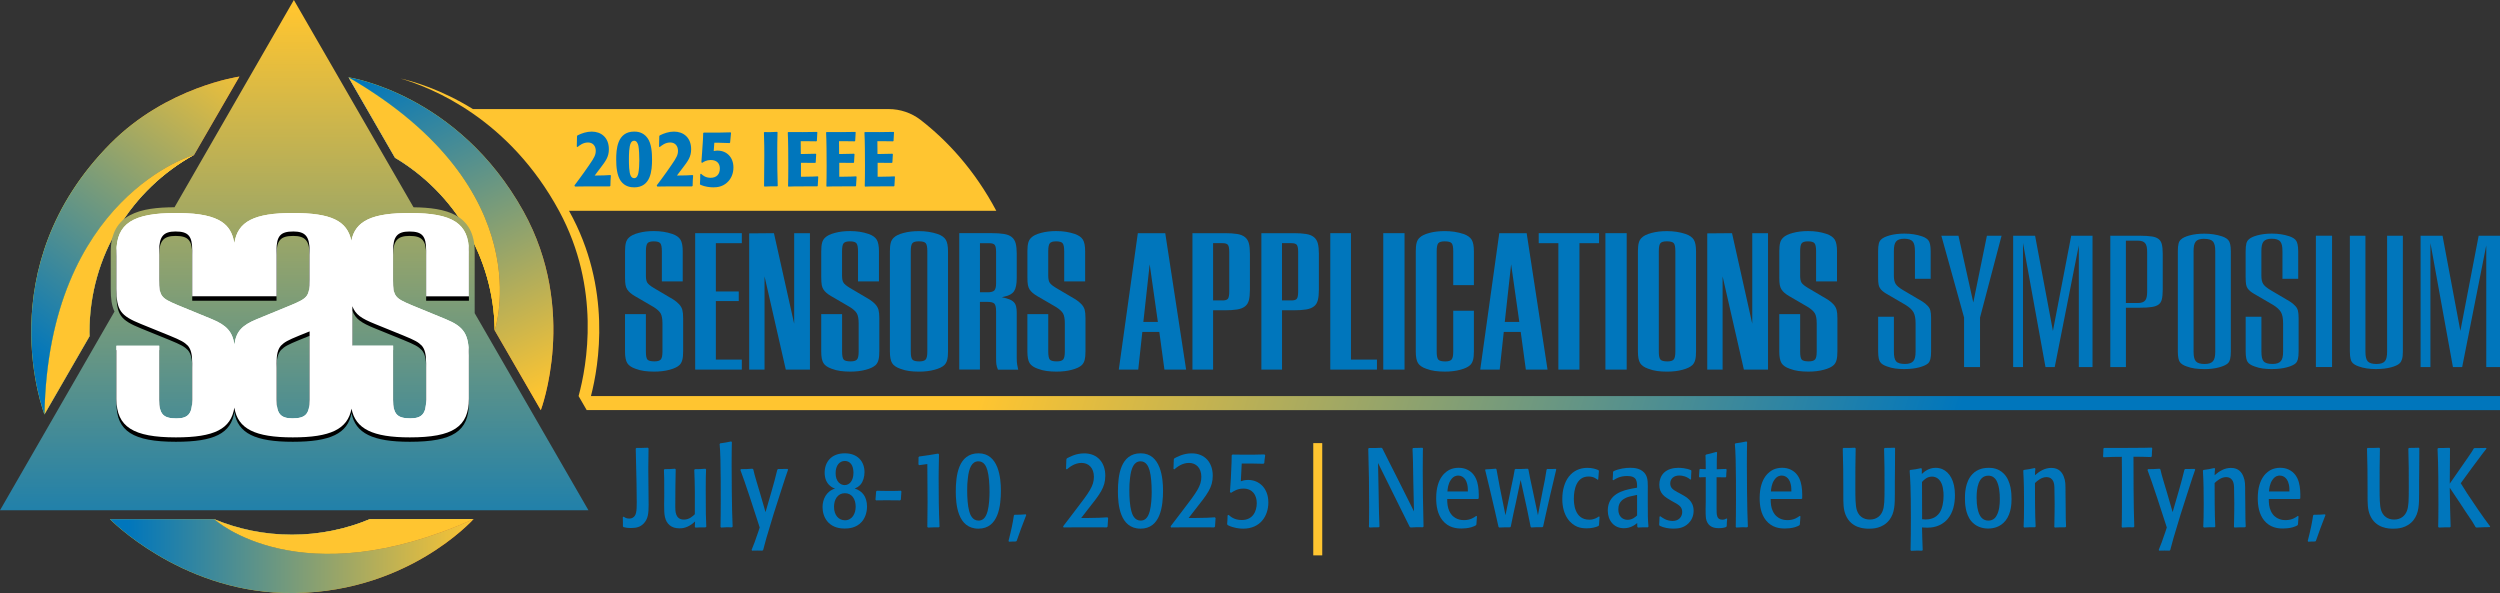 <?xml version="1.0" encoding="UTF-8"?>
<svg xmlns="http://www.w3.org/2000/svg" version="1.1" xmlns:xlink="http://www.w3.org/1999/xlink" viewBox="0 0 846.06 200.69">
  <rect x="0" y="0" width="846.06" height="200.69" fill="#333333" stroke="none"/>
  <defs>
    <style>
      .cls-1 {
        fill: url(#linear-gradient-15);
      }

      .cls-2 {
        fill: url(#linear-gradient-13);
      }

      .cls-3 {
        clip-path: url(#clippath-6);
      }

      .cls-4 {
        clip-path: url(#clippath-7);
      }

      .cls-5 {
        clip-path: url(#clippath-4);
      }

      .cls-6 {
        fill: url(#linear-gradient-2);
      }

      .cls-7 {
        fill: url(#linear-gradient-10);
      }

      .cls-8 {
        fill: url(#linear-gradient-12);
      }

      .cls-9 {
        clip-path: url(#clippath-9);
      }

      .cls-10 {
        fill: #fff;
      }

      .cls-10, .cls-11 {
        fill-rule: evenodd;
      }

      .cls-12 {
        fill: none;
      }

      .cls-13 {
        fill: url(#linear-gradient-4);
      }

      .cls-14 {
        fill: url(#linear-gradient-3);
      }

      .cls-15 {
        clip-path: url(#clippath-1);
      }

      .cls-16 {
        fill: url(#linear-gradient-5);
      }

      .cls-17 {
        clip-path: url(#clippath-5);
      }

      .cls-18 {
        clip-path: url(#clippath-8);
      }

      .cls-19 {
        fill: url(#linear-gradient-8);
      }

      .cls-20 {
        clip-path: url(#clippath-3);
      }

      .cls-21 {
        fill: url(#linear-gradient-14);
      }

      .cls-22 {
        fill: #ffc530;
      }

      .cls-23 {
        fill: url(#linear-gradient-17);
      }

      .cls-24 {
        fill: url(#linear-gradient-7);
      }

      .cls-25 {
        fill: url(#linear-gradient-9);
      }

      .cls-26 {
        fill: url(#linear-gradient-11);
      }

      .cls-27 {
        fill: url(#linear-gradient-6);
      }

      .cls-28 {
        fill: #0076bc;
      }

      .cls-29 {
        clip-path: url(#clippath-2);
      }

      .cls-30 {
        fill: url(#linear-gradient-16);
      }

      .cls-31 {
        fill: url(#linear-gradient);
      }

      .cls-32 {
        clip-path: url(#clippath);
      }

      .cls-33 {
        fill: url(#linear-gradient-18);
      }
    </style>
    <clipPath id="clippath">
      <path class="cls-12" d="M133.68,53.39c19.91,11.81,33.46,33.65,33.74,58.42,0,0,16.11-47.58-49.45-85.64l15.71,27.22Z"/>
    </clipPath>
    <linearGradient id="linear-gradient" x1="-1083.25" y1="12.94" x2="-1082.25" y2="12.94" gradientTransform="translate(1209.41 -88515.09) rotate(-90) scale(81.81 -81.81)" gradientUnits="userSpaceOnUse">
      <stop offset="0" stop-color="#f4b223"/>
      <stop offset=".21" stop-color="#f4b223"/>
      <stop offset="1" stop-color="#fefefe"/>
    </linearGradient>
    <linearGradient id="linear-gradient-2" x1="125.8" y1="68.99" x2="164.64" y2="68.99" gradientUnits="userSpaceOnUse">
      <stop offset="0" stop-color="#0d76bd"/>
      <stop offset="1" stop-color="#f1e219"/>
    </linearGradient>
    <clipPath id="clippath-1">
      <path class="cls-6" d="M133.68,53.39c19.91,11.81,33.46,33.65,33.74,58.42,0,0,16.11-47.58-49.45-85.64l15.71,27.22Z"/>
    </clipPath>
    <linearGradient id="linear-gradient-3" x1="136" y1="36.32" x2="174.47" y2="96.24" gradientUnits="userSpaceOnUse">
      <stop offset="0" stop-color="#f1e219"/>
      <stop offset="1" stop-color="#e87722"/>
    </linearGradient>
    <clipPath id="clippath-2">
      <path class="cls-14" d="M117.97,26.17c65.57,38.05,49.45,85.64,49.45,85.64l15.6,26.99s12.75-33.78-5.89-67.29c-22.07-39.66-58.73-45.28-59.15-45.34h0Z"/>
    </clipPath>
    <linearGradient id="linear-gradient-4" x1="129.26" y1="23.31" x2="181.35" y2="134.97" gradientTransform="translate(65.15 -69.17) rotate(31.1)" gradientUnits="userSpaceOnUse">
      <stop offset="0" stop-color="#0076bc"/>
      <stop offset="1" stop-color="#ffc530"/>
    </linearGradient>
    <clipPath id="clippath-3">
      <path class="cls-12" d="M15.04,140.25l15.27-26.47c-.01-.46-.03-.91-.03-1.37,0-25.87,14.26-48.35,35.42-60.02,0,0-49.29,14.15-50.65,87.86"/>
    </clipPath>
    <linearGradient id="linear-gradient-5" x1="-1069.24" y1="7.41" x2="-1068.24" y2="7.41" gradientTransform="translate(76549.18 626.73) scale(71.58 -71.58)" xlink:href="#linear-gradient"/>
    <linearGradient id="linear-gradient-6" x1="25.2" y1="96.32" x2="61.04" y2="96.32" xlink:href="#linear-gradient-2"/>
    <linearGradient id="linear-gradient-7" x1="25.2" y1="96.32" x2="61.04" y2="96.32" xlink:href="#linear-gradient-2"/>
    <clipPath id="clippath-4">
      <path class="cls-24" d="M15.04,140.25l15.27-26.47c-.01-.46-.03-.91-.03-1.37,0-25.87,14.26-48.35,35.42-60.02,0,0-49.29,14.15-50.65,87.86"/>
    </clipPath>
    <linearGradient id="linear-gradient-8" x1="26.79" y1="83.08" x2="70.23" y2="83.08" xlink:href="#linear-gradient-3"/>
    <linearGradient id="linear-gradient-9" x1="26.79" y1="83.08" x2="70.23" y2="83.08" xlink:href="#linear-gradient-3"/>
    <clipPath id="clippath-5">
      <path class="cls-25" d="M37.52,48.45C-4.31,90.54,15.04,140.25,15.04,140.25c1.36-73.71,50.65-87.86,50.65-87.86l15.33-26.47s-24.54,3.45-43.5,22.54"/>
    </clipPath>
    <linearGradient id="linear-gradient-10" x1="11.19" y1="120.81" x2="84.72" y2="18.68" gradientTransform="translate(87.54 5.92) rotate(57.3)" xlink:href="#linear-gradient-4"/>
    <clipPath id="clippath-6">
      <path class="cls-12" d="M125.21,175.68c-8.12,3.39-17.03,5.27-26.38,5.27s-18.26-1.88-26.39-5.27h0c.45.41,29.14,26.28,87.81,0h-35.04Z"/>
    </clipPath>
    <linearGradient id="linear-gradient-11" x1="-1061.33" y1="19.96" x2="-1060.33" y2="19.96" gradientTransform="translate(93272.42 1941.19) scale(87.81 -87.81)" xlink:href="#linear-gradient"/>
    <linearGradient id="linear-gradient-12" x1="72.43" y1="181.57" x2="160.25" y2="181.57" xlink:href="#linear-gradient-2"/>
    <linearGradient id="linear-gradient-13" x1="72.43" y1="181.57" x2="160.25" y2="181.57" xlink:href="#linear-gradient-2"/>
    <clipPath id="clippath-7">
      <path class="cls-2" d="M125.21,175.68c-8.12,3.39-17.03,5.27-26.38,5.27s-18.26-1.88-26.39-5.27h0c.45.41,29.14,26.28,87.81,0h-35.04Z"/>
    </clipPath>
    <linearGradient id="linear-gradient-14" x1="37.19" y1="188.18" x2="160.25" y2="188.18" xlink:href="#linear-gradient-3"/>
    <linearGradient id="linear-gradient-15" x1="37.19" y1="188.18" x2="160.25" y2="188.18" xlink:href="#linear-gradient-3"/>
    <clipPath id="clippath-8">
      <path class="cls-1" d="M72.43,175.68h0s-35.24,0-35.24,0c0,0,23.35,23.97,58.71,24.98,41.12,1.16,64.34-24.98,64.34-24.98-58.68,26.29-87.37.41-87.81,0"/>
    </clipPath>
    <linearGradient id="linear-gradient-16" x1="43.17" y1="188.82" x2="161.98" y2="188.82" gradientTransform="matrix(1,0,0,1,0,0)" xlink:href="#linear-gradient-4"/>
    <linearGradient id="linear-gradient-17" x1="99.58" y1="3.07" x2="99.58" y2="198.03" gradientUnits="userSpaceOnUse">
      <stop offset="0" stop-color="#ffc530"/>
      <stop offset="1" stop-color="#0076bc"/>
    </linearGradient>
    <linearGradient id="linear-gradient-18" x1="650.69" y1="178" x2="348.98" y2="80.29" gradientUnits="userSpaceOnUse">
      <stop offset="0" stop-color="#0076bc"/>
      <stop offset="1" stop-color="#ffc530"/>
    </linearGradient>
    <clipPath id="clippath-9">
      <rect class="cls-12" x="39.42" y="73.59" width="119.27" height="75.92"/>
    </clipPath>
  </defs>
  <!-- Generator: Adobe Illustrator 28.7.1, SVG Export Plug-In . SVG Version: 1.2.0 Build 142)  -->
  <g>
    <g id="Layer_1">
      <g class="cls-32">
        <rect class="cls-31" x="98.73" y="15.07" width="104.05" height="107.85" transform="translate(-10.98 105.44) rotate(-37.29)"/>
      </g>
      <g>
        <path class="cls-6" d="M133.68,53.39c19.91,11.81,33.46,33.65,33.74,58.42,0,0,16.11-47.58-49.45-85.64l15.71,27.22Z"/>
        <g class="cls-15">
          <rect class="cls-22" x="98.73" y="15.07" width="104.05" height="107.85" transform="translate(-10.98 105.44) rotate(-37.29)"/>
        </g>
      </g>
      <g>
        <path class="cls-14" d="M117.97,26.17c65.57,38.05,49.45,85.64,49.45,85.64l15.6,26.99s12.75-33.78-5.89-67.29c-22.07-39.66-58.73-45.28-59.15-45.34h0Z"/>
        <g class="cls-29">
          <rect class="cls-13" x="94.47" y="14.17" width="124.79" height="136.62" transform="translate(-20.06 92.88) rotate(-31.1)"/>
        </g>
      </g>
      <g class="cls-20">
        <rect class="cls-16" x="-10.22" y="54.32" width="101.17" height="83.99" transform="translate(-63.9 90.47) rotate(-64.05)"/>
      </g>
      <g>
        <path class="cls-27" d="M15.04,140.25l15.27-26.47c-.01-.46-.03-.91-.03-1.37,0-25.87,14.26-48.35,35.42-60.02,0,0-49.29,14.15-50.65,87.86"/>
        <g class="cls-5">
          <rect class="cls-22" x="-10.22" y="54.32" width="101.17" height="83.99" transform="translate(-63.9 90.47) rotate(-64.05)"/>
        </g>
      </g>
      <g>
        <path class="cls-19" d="M37.52,48.45C-4.31,90.54,15.04,140.25,15.04,140.25c1.36-73.71,50.65-87.86,50.65-87.86l15.33-26.47s-24.54,3.45-43.5,22.54"/>
        <g class="cls-17">
          <rect class="cls-7" x="-32.8" y="16.29" width="142.31" height="133.57" transform="translate(-52.28 70.47) rotate(-57.3)"/>
        </g>
      </g>
      <g class="cls-3">
        <rect class="cls-26" x="72.43" y="175.68" width="87.81" height="26.29"/>
      </g>
      <g>
        <path class="cls-8" d="M125.21,175.68c-8.12,3.39-17.03,5.27-26.38,5.27s-18.26-1.88-26.39-5.27h0c.45.41,29.14,26.28,87.81,0h-35.04Z"/>
        <g class="cls-4">
          <rect class="cls-22" x="72.43" y="175.68" width="87.81" height="26.29"/>
        </g>
      </g>
      <g>
        <path class="cls-21" d="M72.43,175.68h0s-35.24,0-35.24,0c0,0,23.35,23.97,58.71,24.98,41.12,1.16,64.34-24.98,64.34-24.98-58.68,26.29-87.37.41-87.81,0"/>
        <g class="cls-18">
          <rect class="cls-30" x="37.19" y="175.68" width="123.06" height="26.29"/>
        </g>
      </g>
      <g>
        <path class="cls-23" d="M199.15,172.69l-38.51-66.71v-20.77c0-12.76-9.79-14.92-20.69-15.06L99.45,0l-40.39,70.14c-11.28.06-21.58,2.02-21.58,15.07v12.53c0,3.38.32,5.78,1.27,7.68L0,172.69h199.15Z"/>
        <path class="cls-10" d="M79.33,82.26c1.09-7.34,6.78-10.17,19.77-10.17s18.41,2.64,19.8,9.44c1.35-6.89,7.16-9.44,19.8-9.44,14.61,0,19.99,3.58,19.99,13.12v15.07h-14.47v-15.51c0-4.92-1.34-6.42-5.67-6.42-4.03,0-5.52,1.64-5.52,6.42v9.99c0,5.53.6,6.12,6.26,8.51l11.63,4.78c6.12,2.53,7.76,5.07,7.76,12.23v14.62c0,9.54-5.37,13.12-19.99,13.12-12.55,0-18.38-2.87-19.73-9.72-1.29,6.98-7.2,9.72-19.87,9.72s-18.61-2.84-19.77-10.04v-.06c-1.13,7.29-6.82,10.1-19.78,10.1-14.47,0-20.13-3.58-20.13-12.98v-18.04h14.47v18.34c0,4.78,1.34,6.27,5.81,6.27,4.03,0,5.37-1.64,5.37-6.27v-12.38c0-2.98-.45-4.77-1.49-5.97-1.2-1.2-2.24-1.79-6.26-3.44l-9.55-3.88c-7.01-2.83-8.35-4.62-8.35-11.93v-12.53c0-9.54,5.52-13.12,20.13-13.12,1.26,0,2.46.02,3.58.08,13.24.59,15.25,5.37,16.2,10.1M119.48,116.98h13.56v18.34c0,4.78,1.34,6.27,5.81,6.27,4.03,0,5.37-1.64,5.37-6.27v-12.38c0-2.98-.44-4.77-1.49-5.97-1.19-1.2-2.24-1.79-6.26-3.44l-9.55-3.88c-4.62-1.87-6.61-3.17-7.67-6.02v13.33h.23ZM79.33,116.63c.59-4.5,2.6-6.54,7.55-8.59l11.63-4.78c5.67-2.39,6.26-2.98,6.26-8.51v-9.99c0-4.78-1.49-6.42-5.51-6.42-4.34,0-5.68,1.5-5.68,6.42v15.51h-28.52v-15.51c0-4.92-1.34-6.42-5.66-6.42-4.03,0-5.52,1.64-5.52,6.42v9.99c0,5.53.6,6.12,6.26,8.51l11.63,4.78c4.88,2.02,6.92,4.22,7.55,8.59M98.96,141.59c-4.03,0-5.37-1.64-5.37-6.27v-12.38c0-2.98.44-4.77,1.5-5.97,1.2-1.2,2.23-1.79,6.27-3.44l3.42-1.38v23.17c0,4.78-1.34,6.27-5.82,6.27"/>
        <path class="cls-28" d="M223.99,95.25v-10.24c0-1.34-.17-2.22-.52-2.67-.35-.44-1.1-.66-2.25-.66-1.06,0-1.76.22-2.11.66-.35.44-.52,1.33-.52,2.67v8.31c0,1.06.16,1.85.48,2.35.32.51,1.06,1.11,2.21,1.8l6.58,3.88c.74.46,1.41,1.02,2.01,1.66.51.56.85,1.17,1.04,1.83.18.67.28,1.6.28,2.8v11.28c0,1.2-.09,2.16-.28,2.87-.18.72-.51,1.31-.97,1.76-.69.65-1.81,1.18-3.36,1.59-1.55.42-3.29.62-5.23.62-1.2,0-2.31-.07-3.32-.21-1.02-.14-2.01-.39-2.98-.76-1.34-.46-2.26-1.1-2.77-1.9-.51-.81-.76-2.13-.76-3.98v-12.6h7.06v12.6c0,1.43.17,2.35.52,2.77.35.41,1.14.62,2.39.62,1.06,0,1.78-.22,2.15-.66.37-.44.55-1.33.55-2.67v-9.49c0-1.57-.21-2.71-.62-3.43-.42-.71-1.22-1.44-2.42-2.18l-6.3-3.67c-1.2-.69-2.05-1.43-2.56-2.21-.28-.42-.47-.92-.59-1.52-.12-.6-.17-1.48-.17-2.63v-8.79c0-1.2.09-2.16.28-2.87.18-.72.53-1.3,1.04-1.77.65-.65,1.74-1.18,3.29-1.59,1.54-.42,3.26-.62,5.15-.62,1.15,0,2.24.08,3.25.24,1.01.16,2.01.4,2.98.73,1.34.46,2.26,1.11,2.77,1.94.51.83.76,2.15.76,3.95v10.17h-7.06Z"/>
        <polygon class="cls-28" points="235.27 78.91 251.05 78.91 251.05 82.3 242.26 82.3 242.26 98.64 250.01 98.64 250.01 101.89 242.26 101.89 242.26 121.69 251.05 121.69 251.05 125.08 235.27 125.08 235.27 78.91"/>
        <polygon class="cls-28" points="253.54 78.98 261.92 78.91 268.77 109.58 268.77 78.91 274.1 78.91 274.1 125.08 265.93 125.08 258.74 93.52 258.74 125.08 253.54 125.08 253.54 78.98"/>
        <path class="cls-28" d="M290.37,95.25v-10.24c0-1.34-.17-2.22-.52-2.67-.35-.44-1.1-.66-2.25-.66-1.06,0-1.76.22-2.11.66-.35.44-.52,1.33-.52,2.67v8.31c0,1.06.16,1.85.49,2.35.32.51,1.06,1.11,2.21,1.8l6.58,3.88c.74.46,1.41,1.02,2.01,1.66.51.56.85,1.17,1.04,1.83.18.67.28,1.6.28,2.8v11.28c0,1.2-.09,2.16-.28,2.87-.18.72-.51,1.31-.97,1.76-.69.65-1.81,1.18-3.36,1.59-1.54.42-3.29.62-5.23.62-1.2,0-2.31-.07-3.32-.21-1.02-.14-2.01-.39-2.97-.76-1.34-.46-2.26-1.1-2.77-1.9-.51-.81-.76-2.13-.76-3.98v-12.6h7.06v12.6c0,1.43.17,2.35.52,2.77.35.41,1.14.62,2.39.62,1.06,0,1.78-.22,2.15-.66.37-.44.55-1.33.55-2.67v-9.49c0-1.57-.21-2.71-.62-3.43-.41-.71-1.22-1.44-2.42-2.18l-6.3-3.67c-1.2-.69-2.05-1.43-2.56-2.21-.28-.42-.47-.92-.59-1.52-.11-.6-.17-1.48-.17-2.63v-8.79c0-1.2.09-2.16.28-2.87.18-.72.53-1.3,1.04-1.77.65-.65,1.74-1.18,3.29-1.59,1.55-.42,3.27-.62,5.16-.62,1.15,0,2.24.08,3.26.24,1.01.16,2.01.4,2.97.73,1.34.46,2.26,1.11,2.77,1.94.51.83.76,2.15.76,3.95v10.17h-7.06Z"/>
        <path class="cls-28" d="M320.55,121.8c-.18.71-.51,1.3-.97,1.76-.69.65-1.81,1.18-3.36,1.59-1.55.42-3.29.62-5.23.62-1.2,0-2.31-.07-3.32-.21-1.01-.14-2.01-.39-2.98-.76-1.34-.46-2.26-1.1-2.77-1.9-.51-.81-.76-2.13-.76-3.98v-33.85c0-1.2.09-2.16.28-2.87.18-.72.53-1.3,1.04-1.77.64-.65,1.74-1.18,3.29-1.59,1.54-.42,3.29-.62,5.23-.62,2.26,0,4.36.32,6.3.97,1.34.46,2.26,1.11,2.77,1.94.51.83.76,2.15.76,3.95v33.85c0,1.2-.09,2.16-.28,2.87M308.78,121.69c.37.41,1.15.62,2.35.62,1.06,0,1.78-.22,2.15-.66.37-.44.55-1.33.55-2.67v-33.99c0-1.38-.19-2.29-.55-2.7-.37-.42-1.15-.62-2.35-.62-1.11,0-1.84.22-2.18.66-.35.44-.52,1.33-.52,2.67v33.99c0,1.39.18,2.28.55,2.7"/>
        <path class="cls-28" d="M337.72,125.08c-.28-.69-.45-1.28-.52-1.76-.07-.49-.1-1.26-.1-2.32v-15.65c0-1.34-.2-2.2-.59-2.6-.39-.39-1.19-.59-2.39-.59h-2.49v22.91h-6.99v-46.17h10.87c1.75,0,3.18.09,4.29.28,1.11.18,1.98.54,2.63,1.07.64.53,1.08,1.25,1.31,2.15.23.9.35,2.04.35,3.43v8.17c0,2.12-.3,3.63-.9,4.54-.6.9-1.69,1.51-3.25,1.83l-.9.21c1.06.23,1.91.47,2.56.73.65.25,1.15.58,1.52.97.37.39.62.88.76,1.46.14.58.21,1.3.21,2.18v15.44c0,.74.05,1.41.14,2.01.09.6.21,1.18.35,1.73h-6.85ZM331.63,98.92h2.49c1.2,0,1.99-.21,2.39-.62.39-.42.59-1.22.59-2.42v-10.59c0-1.2-.15-2-.45-2.39-.3-.39-.91-.59-1.83-.59h-3.18v16.61Z"/>
        <path class="cls-28" d="M360.15,95.25v-10.24c0-1.34-.17-2.22-.52-2.67-.34-.44-1.09-.66-2.25-.66-1.06,0-1.76.22-2.11.66-.35.44-.52,1.33-.52,2.67v8.31c0,1.06.16,1.85.49,2.35.32.51,1.06,1.11,2.21,1.8l6.58,3.88c.74.46,1.41,1.02,2.01,1.66.51.56.85,1.17,1.04,1.83.18.67.27,1.6.27,2.8v11.28c0,1.2-.09,2.16-.27,2.87-.19.72-.51,1.31-.97,1.76-.69.65-1.81,1.18-3.36,1.59-1.55.42-3.29.62-5.23.62-1.2,0-2.31-.07-3.32-.21-1.02-.14-2.01-.39-2.98-.76-1.34-.46-2.26-1.1-2.77-1.9-.51-.81-.76-2.13-.76-3.98v-12.6h7.06v12.6c0,1.43.17,2.35.52,2.77.35.41,1.14.62,2.39.62,1.06,0,1.77-.22,2.15-.66.37-.44.55-1.33.55-2.67v-9.49c0-1.57-.2-2.71-.62-3.43-.41-.71-1.22-1.44-2.42-2.18l-6.3-3.67c-1.2-.69-2.05-1.43-2.56-2.21-.28-.42-.47-.92-.59-1.52-.12-.6-.17-1.48-.17-2.63v-8.79c0-1.2.09-2.16.28-2.87.18-.72.53-1.3,1.04-1.77.65-.65,1.74-1.18,3.29-1.59,1.55-.42,3.26-.62,5.16-.62,1.15,0,2.24.08,3.26.24,1.01.16,2.01.4,2.98.73,1.34.46,2.26,1.11,2.77,1.94.51.83.76,2.15.76,3.95v10.17h-7.06Z"/>
        <path class="cls-28" d="M385.07,78.91h9.28l7.06,46.17h-7.34l-1.73-12.74h-5.75l-1.38,12.74h-6.58l6.44-46.17ZM391.85,108.95l-2.77-19.52-2.14,19.52h4.92Z"/>
        <path class="cls-28" d="M403.55,78.91h10.87c1.75,0,3.18.09,4.29.28,1.11.18,1.98.54,2.63,1.07.65.53,1.09,1.25,1.32,2.14.23.9.34,2.04.34,3.43v12.25c0,1.43-.12,2.6-.34,3.5-.23.9-.67,1.61-1.32,2.11-.65.51-1.52.86-2.63,1.04-1.11.18-2.54.28-4.29.28h-3.88v20.07h-6.99v-46.17ZM413.73,101.68c.92,0,1.53-.19,1.83-.59.3-.39.45-1.19.45-2.39v-13.43c0-1.2-.15-1.99-.45-2.39-.3-.39-.91-.59-1.83-.59h-3.19v19.38h3.19Z"/>
        <path class="cls-28" d="M426.88,78.91h10.87c1.75,0,3.18.09,4.29.28,1.11.18,1.99.54,2.63,1.07.65.53,1.09,1.25,1.32,2.14.23.9.35,2.04.35,3.43v12.25c0,1.43-.12,2.6-.35,3.5-.23.9-.67,1.61-1.32,2.11-.65.51-1.52.86-2.63,1.04-1.11.18-2.54.28-4.29.28h-3.88v20.07h-6.99v-46.17ZM437.05,101.68c.92,0,1.53-.19,1.83-.59.3-.39.45-1.19.45-2.39v-13.43c0-1.2-.15-1.99-.45-2.39-.3-.39-.91-.59-1.83-.59h-3.19v19.38h3.19Z"/>
        <polygon class="cls-28" points="450.2 78.91 457.2 78.91 457.2 121.69 465.99 121.69 465.99 125.08 450.2 125.08 450.2 78.91"/>
        <rect class="cls-28" x="468.13" y="78.91" width="7.2" height="46.17"/>
        <path class="cls-28" d="M498.8,118.92c0,1.2-.09,2.16-.28,2.87-.19.72-.51,1.3-.97,1.76-.69.65-1.81,1.18-3.36,1.59-1.55.42-3.29.62-5.23.62-1.2,0-2.31-.07-3.32-.21-1.02-.14-2.01-.39-2.98-.76-1.34-.46-2.26-1.1-2.77-1.9-.51-.81-.76-2.13-.76-3.98v-33.85c0-1.2.09-2.16.28-2.87.18-.72.53-1.3,1.04-1.77.65-.65,1.74-1.18,3.29-1.59,1.55-.42,3.29-.62,5.23-.62,2.26,0,4.36.32,6.3.97,1.34.46,2.26,1.11,2.77,1.94.51.83.76,2.15.76,3.95v11.42h-6.99v-11.49c0-1.38-.18-2.29-.55-2.7-.37-.42-1.15-.62-2.35-.62-1.11,0-1.83.22-2.18.66-.35.44-.52,1.33-.52,2.67v33.99c0,1.38.18,2.28.55,2.7.37.41,1.15.62,2.35.62,1.06,0,1.78-.22,2.15-.66.37-.44.55-1.33.55-2.66v-13.85h6.99v13.78Z"/>
        <path class="cls-28" d="M507.38,78.91h9.28l7.06,46.17h-7.34l-1.73-12.74h-5.74l-1.38,12.74h-6.58l6.44-46.17ZM514.17,108.95l-2.77-19.52-2.15,19.52h4.92Z"/>
        <polygon class="cls-28" points="527.39 82.3 520.74 82.3 520.74 78.91 541.16 78.91 541.16 82.3 534.52 82.3 534.52 125.08 527.39 125.08 527.39 82.3"/>
        <rect class="cls-28" x="543.31" y="78.91" width="7.2" height="46.17"/>
        <path class="cls-28" d="M573.7,121.8c-.18.71-.51,1.3-.97,1.76-.69.65-1.81,1.18-3.36,1.59-1.55.42-3.29.62-5.23.62-1.2,0-2.31-.07-3.32-.21-1.02-.14-2.01-.39-2.98-.76-1.34-.46-2.26-1.1-2.77-1.9-.51-.81-.76-2.13-.76-3.98v-33.85c0-1.2.09-2.16.28-2.87.18-.72.53-1.3,1.04-1.77.64-.65,1.74-1.18,3.29-1.59,1.54-.42,3.29-.62,5.23-.62,2.26,0,4.36.32,6.3.97,1.34.46,2.26,1.11,2.77,1.94.51.83.76,2.15.76,3.95v33.85c0,1.2-.09,2.16-.28,2.87M561.93,121.69c.37.41,1.15.62,2.35.62,1.06,0,1.78-.22,2.15-.66.37-.44.55-1.33.55-2.67v-33.99c0-1.38-.18-2.29-.55-2.7-.37-.42-1.15-.62-2.35-.62-1.11,0-1.83.22-2.18.66-.35.44-.52,1.33-.52,2.67v33.99c0,1.39.18,2.28.55,2.7"/>
        <polygon class="cls-28" points="577.78 78.98 586.16 78.91 593.01 109.58 593.01 78.91 598.34 78.91 598.34 125.08 590.17 125.08 582.97 93.52 582.97 125.08 577.78 125.08 577.78 78.98"/>
        <path class="cls-28" d="M614.61,95.25v-10.24c0-1.34-.17-2.22-.52-2.67-.34-.44-1.09-.66-2.25-.66-1.06,0-1.76.22-2.11.66-.35.44-.52,1.33-.52,2.67v8.31c0,1.06.16,1.85.48,2.35.32.51,1.06,1.11,2.22,1.8l6.58,3.88c.74.46,1.41,1.02,2.01,1.66.51.56.85,1.17,1.04,1.83.18.67.28,1.6.28,2.8v11.28c0,1.2-.09,2.16-.28,2.87-.18.72-.51,1.31-.97,1.76-.69.65-1.81,1.18-3.36,1.59-1.55.42-3.29.62-5.23.62-1.2,0-2.31-.07-3.32-.21-1.02-.14-2.01-.39-2.98-.76-1.34-.46-2.26-1.1-2.77-1.9-.51-.81-.76-2.13-.76-3.98v-12.6h7.06v12.6c0,1.43.17,2.35.52,2.77.35.41,1.14.62,2.39.62,1.06,0,1.78-.22,2.15-.66.37-.44.55-1.33.55-2.67v-9.49c0-1.57-.21-2.71-.62-3.43-.42-.71-1.23-1.44-2.42-2.18l-6.3-3.67c-1.2-.69-2.05-1.43-2.56-2.21-.28-.42-.47-.92-.59-1.52-.12-.6-.17-1.48-.17-2.63v-8.79c0-1.2.09-2.16.28-2.87.18-.72.53-1.3,1.04-1.77.65-.65,1.74-1.18,3.29-1.59,1.54-.42,3.26-.62,5.15-.62,1.16,0,2.24.08,3.26.24,1.01.16,2.01.4,2.98.73,1.34.46,2.26,1.11,2.77,1.94.51.83.76,2.15.76,3.95v10.17h-7.06Z"/>
        <path class="cls-28" d="M644.58,124.91c-1.16,0-2.23-.07-3.21-.2-.94-.13-1.88-.37-2.79-.71-1.17-.4-1.95-.92-2.34-1.56-.29-.46-.63-1.44-.63-3.52v-11.73h5.33v11.73c0,1.7.22,2.72.72,3.32.53.64,1.5.93,3.05.93,1.34,0,2.26-.32,2.81-.97.52-.61.76-1.64.76-3.22v-9.49c0-1.74-.24-3-.74-3.86-.49-.85-1.38-1.66-2.72-2.48l-6.32-3.68c-1.08-.62-1.84-1.27-2.27-1.94-.22-.33-.37-.74-.47-1.22-.1-.54-.16-1.37-.16-2.47v-8.79c0-1.12.08-2.02.25-2.66.14-.55.4-.99.78-1.34.57-.56,1.54-1.02,2.93-1.4,1.46-.39,3.13-.59,4.93-.59,1.1,0,2.15.08,3.12.23.96.15,1.92.39,2.84.69,1.13.39,1.91.92,2.31,1.57.29.47.63,1.47.63,3.5v9.31h-5.33v-9.38c0-1.57-.23-2.59-.7-3.2-.53-.66-1.48-.99-2.93-.99-1.35,0-2.27.32-2.79.99-.48.61-.71,1.63-.71,3.2v8.31c0,1.24.21,2.16.62,2.82.4.64,1.2,1.3,2.5,2.08l6.58,3.88c.65.41,1.27.92,1.81,1.51.41.44.69.94.84,1.48.16.59.25,1.46.25,2.57v11.28c0,1.12-.08,2.02-.25,2.66-.15.57-.39,1.02-.74,1.37-.56.52-1.57.99-2.97,1.37-1.47.39-3.15.59-5,.59"/>
        <polygon class="cls-28" points="664.69 124.22 664.69 107.45 657 79.77 662.79 79.77 667.81 102.37 672.42 79.77 677.38 79.77 670.09 107.46 670.09 124.22 664.69 124.22"/>
        <polygon class="cls-28" points="703.52 124.22 703.52 83.04 695.37 124.22 692.24 124.22 684.63 82.24 684.63 124.22 681.3 124.22 681.3 79.77 688.72 79.77 694.76 112 700.95 79.77 708.16 79.77 708.16 124.22 703.52 124.22"/>
        <path class="cls-28" d="M714.18,124.22v-44.44h10.01c1.69,0,3.09.09,4.15.26.95.16,1.7.46,2.23.89.51.42.84.97,1.03,1.69.21.82.32,1.91.32,3.21v12.25c0,1.35-.11,2.46-.32,3.28-.18.72-.52,1.26-1.01,1.65-.53.42-1.28.71-2.24.87-1.05.18-2.45.26-4.15.26h-4.74v20.08h-5.26ZM719.45,102.55h4.05c1.22,0,2.04-.3,2.52-.93.43-.56.63-1.49.63-2.91v-13.43c0-1.43-.2-2.35-.63-2.91-.48-.63-1.3-.93-2.52-.93h-4.05v21.11Z"/>
        <path class="cls-28" d="M745.99,124.91c-1.16,0-2.23-.07-3.2-.2-.95-.13-1.88-.37-2.79-.71-1.17-.4-1.95-.92-2.34-1.56-.29-.46-.63-1.44-.63-3.52v-33.85c0-1.12.08-2.02.25-2.66.14-.55.4-.99.79-1.34.56-.56,1.54-1.02,2.93-1.4,1.47-.39,3.15-.59,5-.59,2.16,0,4.18.31,6.03.92,1.13.39,1.91.92,2.31,1.57.29.47.63,1.47.63,3.5v33.85c0,1.12-.08,2.02-.25,2.66-.15.57-.39,1.02-.75,1.37-.56.52-1.57.99-2.97,1.37-1.47.4-3.15.6-5,.6M745.92,80.81c-1.4,0-2.34.32-2.86.99-.48.61-.7,1.63-.7,3.2v33.99c0,1.64.24,2.68.77,3.28.55.62,1.51.91,3,.91,1.34,0,2.26-.31,2.81-.96.52-.61.76-1.64.76-3.22v-33.99c0-1.64-.25-2.68-.77-3.27-.56-.62-1.51-.91-3-.91"/>
        <path class="cls-28" d="M768.97,124.91c-1.16,0-2.24-.07-3.21-.2-.94-.13-1.88-.37-2.79-.71-1.17-.4-1.95-.92-2.35-1.56-.29-.46-.63-1.44-.63-3.52v-11.73h5.33v11.73c0,1.7.22,2.72.72,3.32.53.64,1.5.93,3.05.93,1.34,0,2.26-.32,2.81-.97.52-.61.76-1.64.76-3.22v-9.49c0-1.74-.24-3-.74-3.86-.49-.85-1.38-1.66-2.72-2.48l-6.32-3.68c-1.08-.62-1.84-1.27-2.27-1.94-.22-.33-.37-.74-.47-1.22-.1-.54-.16-1.37-.16-2.47v-8.79c0-1.12.08-2.02.25-2.66.14-.55.4-.99.78-1.34.57-.56,1.54-1.02,2.93-1.4,1.46-.39,3.12-.59,4.93-.59,1.1,0,2.15.08,3.12.23.96.15,1.92.39,2.84.69,1.13.39,1.91.92,2.3,1.57.29.47.64,1.47.64,3.5v9.31h-5.33v-9.38c0-1.57-.22-2.59-.71-3.2-.52-.66-1.48-.99-2.93-.99-1.35,0-2.26.32-2.79.99-.48.61-.7,1.63-.7,3.2v8.31c0,1.24.2,2.16.62,2.82.4.64,1.2,1.3,2.5,2.08l6.58,3.88c.65.41,1.27.92,1.81,1.51.41.44.69.94.84,1.48.16.59.25,1.46.25,2.57v11.28c0,1.12-.08,2.02-.25,2.66-.15.57-.39,1.02-.74,1.37-.56.52-1.57.99-2.97,1.37-1.47.39-3.15.59-5,.59"/>
        <rect class="cls-28" x="783.75" y="79.77" width="5.47" height="44.44"/>
        <path class="cls-28" d="M804.21,124.91c-2.33,0-4.35-.31-6-.92-1.16-.4-1.94-.92-2.33-1.55-.29-.46-.63-1.44-.63-3.52v-39.15h5.27v39.22c0,1.64.25,2.68.77,3.28.55.62,1.51.91,3,.91,1.4,0,2.34-.32,2.86-.99.48-.61.71-1.63.71-3.2v-39.22h5.33v39.15c0,1.11-.09,2-.28,2.63-.17.57-.43,1.04-.79,1.39-.53.53-1.51.99-2.9,1.37-1.47.39-3.15.59-5,.59"/>
        <polygon class="cls-28" points="841.41 124.22 841.41 83.04 833.26 124.22 830.13 124.22 822.52 82.24 822.52 124.22 819.19 124.22 819.19 79.77 826.61 79.77 832.65 112 838.84 79.77 846.06 79.77 846.06 124.22 841.41 124.22"/>
        <path class="cls-33" d="M199.99,134.04c2.71-10.45,7.12-36.56-7.33-62.53-.03-.06-.06-.11-.09-.16h144.6s0,0,0-.01c-7.41-13.93-16.64-23.78-25.58-30.73-3.11-2.41-6.94-3.7-10.88-3.7h-140.67c-10.94-6.77-20.5-9.44-24.51-10.34,10.75,3.13,36.82,13.64,53.71,44.88,14.11,26.11,9.41,52.16,6.57,62.59l2.74,4.75h0s647.51.01,647.51.01v-4.76H199.99Z"/>
        <g class="cls-9">
          <path class="cls-11" d="M79.33,83.76c1.09-7.34,6.78-10.18,19.77-10.18s18.41,2.64,19.8,9.44c1.35-6.89,7.16-9.44,19.8-9.44,14.61,0,19.99,3.58,19.99,13.12v15.07h-14.47v-15.51c0-4.92-1.34-6.42-5.67-6.42-4.03,0-5.52,1.64-5.52,6.42v9.99c0,5.53.6,6.12,6.26,8.51l11.63,4.78c6.12,2.53,7.76,5.07,7.76,12.23v14.62c0,9.54-5.37,13.12-19.99,13.12-12.55,0-18.38-2.87-19.73-9.72-1.29,6.98-7.2,9.72-19.87,9.72s-18.61-2.84-19.77-10.04v-.06c-1.13,7.29-6.82,10.1-19.78,10.1-14.47,0-20.13-3.58-20.13-12.98v-18.04h14.47v18.34c0,4.78,1.34,6.27,5.81,6.27,4.03,0,5.37-1.64,5.37-6.27v-12.38c0-2.98-.45-4.77-1.49-5.97-1.2-1.2-2.24-1.79-6.26-3.44l-9.55-3.88c-7.01-2.83-8.35-4.62-8.35-11.93v-12.53c0-9.54,5.52-13.12,20.13-13.12,1.26,0,2.46.02,3.58.08,13.24.59,15.25,5.37,16.2,10.1M119.48,118.48h13.56v18.34c0,4.78,1.34,6.27,5.81,6.27,4.03,0,5.37-1.64,5.37-6.27v-12.38c0-2.98-.44-4.77-1.49-5.97-1.19-1.2-2.24-1.79-6.26-3.44l-9.55-3.88c-4.62-1.87-6.61-3.17-7.67-6.02v13.33h.23ZM79.33,118.13c.59-4.5,2.6-6.54,7.55-8.59l11.63-4.78c5.67-2.39,6.26-2.98,6.26-8.51v-9.99c0-4.78-1.49-6.42-5.51-6.42-4.34,0-5.68,1.5-5.68,6.42v15.51h-28.52v-15.51c0-4.92-1.34-6.42-5.66-6.42-4.03,0-5.52,1.64-5.52,6.42v9.99c0,5.53.6,6.12,6.26,8.51l11.63,4.78c4.88,2.02,6.92,4.22,7.55,8.59M98.96,143.09c-4.03,0-5.37-1.64-5.37-6.27v-12.38c0-2.98.44-4.77,1.5-5.97,1.2-1.2,2.23-1.79,6.27-3.44l3.42-1.38v23.16c0,4.78-1.34,6.27-5.82,6.27"/>
        </g>
        <path class="cls-10" d="M79.33,82.26c1.09-7.34,6.78-10.17,19.77-10.17s18.41,2.64,19.8,9.44c1.35-6.89,7.16-9.44,19.8-9.44,14.61,0,19.99,3.58,19.99,13.12v15.07h-14.47v-15.51c0-4.92-1.34-6.42-5.67-6.42-4.03,0-5.52,1.64-5.52,6.42v9.99c0,5.53.6,6.12,6.26,8.51l11.63,4.78c6.12,2.53,7.76,5.07,7.76,12.23v14.62c0,9.54-5.37,13.12-19.99,13.12-12.55,0-18.38-2.87-19.73-9.72-1.29,6.98-7.2,9.72-19.87,9.72s-18.61-2.84-19.77-10.04v-.06c-1.13,7.29-6.82,10.1-19.78,10.1-14.47,0-20.13-3.58-20.13-12.98v-18.04h14.47v18.34c0,4.78,1.34,6.27,5.81,6.27,4.03,0,5.37-1.64,5.37-6.27v-12.38c0-2.98-.45-4.77-1.49-5.97-1.2-1.2-2.24-1.79-6.26-3.44l-9.55-3.88c-7.01-2.83-8.35-4.62-8.35-11.93v-12.53c0-9.54,5.52-13.12,20.13-13.12,1.26,0,2.46.02,3.58.08,13.24.59,15.25,5.37,16.2,10.1M119.48,116.98h13.56v18.34c0,4.78,1.34,6.27,5.81,6.27,4.03,0,5.37-1.64,5.37-6.27v-12.38c0-2.98-.44-4.77-1.49-5.97-1.19-1.2-2.24-1.79-6.26-3.44l-9.55-3.88c-4.62-1.87-6.61-3.17-7.67-6.02v13.33h.23ZM79.33,116.63c.59-4.5,2.6-6.54,7.55-8.59l11.63-4.78c5.67-2.39,6.26-2.98,6.26-8.51v-9.99c0-4.78-1.49-6.42-5.51-6.42-4.34,0-5.68,1.5-5.68,6.42v15.51h-28.52v-15.51c0-4.92-1.34-6.42-5.66-6.42-4.03,0-5.52,1.64-5.52,6.42v9.99c0,5.53.6,6.12,6.26,8.51l11.63,4.78c4.88,2.02,6.92,4.22,7.55,8.59M98.96,141.59c-4.03,0-5.37-1.64-5.37-6.27v-12.38c0-2.98.44-4.77,1.5-5.97,1.2-1.2,2.23-1.79,6.27-3.44l3.42-1.38v23.17c0,4.78-1.34,6.27-5.82,6.27"/>
      </g>
      <g>
        <path class="cls-28" d="M201.25,59.41c2.95-.03,3.66-.06,5.32-.17l.17.17c-.11,1.52-.14,1.89-.17,3.49l-.23.17c-1.1-.03-2.39,0-3.57,0h-3.6c-1.52.03-3.04.03-4.59.06l-.17-.39c.17-.2.31-.39.45-.59,1.01-1.29,1.94-2.67,2.93-4,.53-.79,1.1-1.55,1.63-2.34,1.75-2.5,2.2-3.46,2.2-4.78,0-1.58-.93-2.81-2.62-2.81s-2.81.96-3.57,1.55l-.23-.17c.06-1.63.06-2.05.08-3.52l.14-.25c1.52-.76,3.15-1.29,4.84-1.29,3.15,0,5.8,1.97,5.8,5.97,0,2.59-1.1,4.02-2.93,6.42-.34.42-.65.87-.98,1.29l-.9,1.21Z"/>
        <path class="cls-28" d="M214.59,63.4c-1.1,0-3.12-.2-4.53-2.19-1.29-1.86-1.52-4.81-1.52-7.23,0-3.29.25-9.45,6.08-9.45.84,0,3.01.08,4.5,2.17,1.38,1.89,1.55,5.04,1.55,7.26,0,3.83-.42,9.45-6.08,9.45ZM216.05,49.36c-.17-.79-.56-1.74-1.46-1.74-.67,0-.98.56-1.1.76-.62,1.18-.65,4.08-.65,5.51s0,4.56.65,5.68c.11.2.45.73,1.12.73.96,0,1.29-1.04,1.44-1.8.22-1.1.31-2.87.31-4.31,0-1.32-.08-3.71-.31-4.84Z"/>
        <path class="cls-28" d="M229.08,59.41c2.96-.03,3.66-.06,5.32-.17l.17.17c-.11,1.52-.14,1.89-.17,3.49l-.22.17c-1.1-.03-2.39,0-3.57,0h-3.6c-1.52.03-3.04.03-4.59.06l-.17-.39c.17-.2.31-.39.45-.59,1.01-1.29,1.94-2.67,2.93-4,.53-.79,1.1-1.55,1.63-2.34,1.74-2.5,2.19-3.46,2.19-4.78,0-1.58-.93-2.81-2.62-2.81s-2.81.96-3.57,1.55l-.22-.17c.06-1.63.06-2.05.08-3.52l.14-.25c1.52-.76,3.15-1.29,4.84-1.29,3.15,0,5.8,1.97,5.8,5.97,0,2.59-1.1,4.02-2.93,6.42-.34.42-.65.87-.99,1.29l-.9,1.21Z"/>
        <path class="cls-28" d="M241.57,51.11c.59-.14,1.1-.14,1.27-.14,3.07,0,5.37,2.22,5.37,5.71,0,2.14-.82,3.91-2.17,5.12-1.58,1.41-3.32,1.6-4.61,1.6s-2.81-.2-4.36-.84l-.2-.25c.08-1.38.11-1.86.11-3.35l.25-.17c.56.51,1.49,1.38,3.26,1.38,2,0,3.12-1.18,3.12-3.15,0-1.69-1.01-2.87-3.07-2.87-1.41,0-2.33.56-2.9.96l-.28-.17.25-3.4c.31-4.42.34-4.92.37-6.5l.2-.17c1.32,0,1.69.03,3.09,0h2.39c1.12-.03,2.36-.06,3.54-.08l.2.17c-.17,1.49-.2,1.86-.31,3.29l-.2.17c-2.08-.08-2.56-.08-3.6-.11h-1.55l-.2,2.81Z"/>
        <path class="cls-28" d="M263.03,63.06c-1.85-.03-2.29,0-4.29.08l-.16-.16c.05-3.41.08-6.79.08-10.19,0-2.5,0-3.93-.13-7.93l.13-.16c1.79.03,2.34.03,4.32-.08l.16.16c-.08,2.31-.1,4.6-.1,6.89,0,3.77.03,7.51.16,11.23l-.16.16Z"/>
        <path class="cls-28" d="M271.06,55.08v4.73h1.07c2.83-.05,3.48-.05,4.63-.13l.16.16c-.1,1.35-.13,1.66-.18,3.07l-.16.16h-4.16c-3.25,0-3.95,0-5.59.08l-.13-.16c.05-2.05.08-3.51.08-6.86,0-3.72-.03-8.53-.18-11.28l.13-.16c3.25.03,6.71.03,9.75-.05l.13.13c-.1,1.25-.1,1.59-.16,2.89l-.16.16h-.47c-.78,0-1.59-.03-2.37-.03h-2.47c0,1.85,0,2.31.03,4.32h1.12c1.35,0,2.16-.03,3.93-.08l.16.16c-.1,1.33-.1,1.51-.16,2.78l-.16.16c-1.25-.03-2.5-.03-3.74-.03h-1.09Z"/>
        <path class="cls-28" d="M284.03,55.08v4.73h1.07c2.83-.05,3.48-.05,4.63-.13l.16.16c-.1,1.35-.13,1.66-.18,3.07l-.16.16h-4.16c-3.25,0-3.95,0-5.59.08l-.13-.16c.05-2.05.08-3.51.08-6.86,0-3.72-.03-8.53-.18-11.28l.13-.16c3.25.03,6.71.03,9.75-.05l.13.13c-.1,1.25-.1,1.59-.16,2.89l-.16.16h-.47c-.78,0-1.59-.03-2.37-.03h-2.47c0,1.85,0,2.31.03,4.32h1.12c1.35,0,2.16-.03,3.93-.08l.16.16c-.1,1.33-.1,1.51-.16,2.78l-.16.16c-1.25-.03-2.5-.03-3.74-.03h-1.09Z"/>
        <path class="cls-28" d="M297.01,55.08v4.73h1.07c2.83-.05,3.48-.05,4.63-.13l.16.16c-.1,1.35-.13,1.66-.18,3.07l-.16.16h-4.16c-3.25,0-3.95,0-5.59.08l-.13-.16c.05-2.05.08-3.51.08-6.86,0-3.72-.03-8.53-.18-11.28l.13-.16c3.25.03,6.71.03,9.75-.05l.13.13c-.1,1.25-.1,1.59-.16,2.89l-.16.16h-.47c-.78,0-1.59-.03-2.37-.03h-2.47c0,1.85,0,2.31.03,4.32h1.12c1.35,0,2.16-.03,3.93-.08l.16.16c-.1,1.33-.1,1.51-.16,2.78l-.16.16c-1.25-.03-2.5-.03-3.74-.03h-1.09Z"/>
      </g>
      <g>
        <path class="cls-28" d="M219.48,151.75c-.04,3.12-.08,4.98-.08,6.99,0,1.75.11,10.18.11,12.12,0,2.89-.19,4.79-1.71,6.35-1.1,1.1-2.32,1.48-4.25,1.48-1.22,0-2.01-.15-2.55-.3l-.19-.27v-1.37c0-.57,0-1.14-.04-1.71l.27-.19c.27.19.91.65,1.86.65.34,0,.76-.04,1.18-.27,1.29-.68,1.41-2.2,1.41-5.32,0-1.44-.08-9.65-.34-18.09l.23-.23c1.67,0,2.13,0,3.88-.08l.23.23Z"/>
        <path class="cls-28" d="M235.21,176.48c-2.43,2.32-4.48,2.32-5.28,2.32-2.77,0-4.37-1.48-4.9-3.84-.23-1.06-.27-2.2-.27-4.26l.04-2.77c0-6.84,0-5.7-.11-8.93l.23-.23c1.71,0,2.01-.04,3.53-.15l.23.23c-.08,3.31-.15,7.48-.15,12.58,0,1.56,0,4.41,2.93,4.41,1.82,0,2.96-1.14,3.69-1.82.04-5.02.04-10.03-.19-15.01l.23-.23c1.41,0,1.94-.04,3.53-.15l.23.23c-.08,1.9-.11,3.34-.11,6.88,0,2.7,0,5.43.04,8.13.04,1.94.08,3.19.15,4.37l-.23.23c-1.71,0-2.09,0-3.42.08l-.23-.23.08-1.82Z"/>
        <path class="cls-28" d="M247.72,178.46c-1.52-.04-2.05-.04-3.69.08l-.19-.23c.04-2.51.08-5.28.08-9.12,0-4.52,0-9.04-.11-13.56-.08-2.93-.15-3.91-.27-5.36l.19-.23c1.71-.23,2.2-.34,3.72-.65l.23.23c-.04,2.01-.08,3.91-.08,7.52,0,2.2.04,15.31.34,21.09l-.23.23Z"/>
        <path class="cls-28" d="M257.1,178.53c-.15-.46-.3-.95-.46-1.44-.95-3.04-4.75-14.67-6.08-18.05l.19-.27c1.75,0,2.2-.04,3.88-.15l.3.23c.34,1.52.46,1.9,1.18,4.37.38,1.18.72,2.36,1.06,3.53l1.9,6.57,2.09-7.22c.72-2.51,1.18-4.18,1.9-7.14l.27-.23c1.41,0,1.63,0,3.19-.04l.19.23c-.76,2.17-.95,2.7-2.7,8.17l-2.24,6.99c-2.28,7.45-2.96,9.84-3.5,12.04l-.27.23c-1.52-.04-1.9-.04-3.46,0l-.19-.23c.76-1.82,1.21-3.04,2.36-6.42l.38-1.18Z"/>
        <path class="cls-28" d="M292.36,167.51c.61.91,1.06,2.24,1.06,3.91,0,2.2-.76,4.03-1.82,5.21-1.86,2.09-4.45,2.24-5.78,2.24-5.58,0-7.45-4.03-7.45-7.22,0-2.58,1.18-5.4,4.25-6.31-.38-.11-1.18-.38-1.94-1.14-.87-.8-1.6-2.2-1.6-4.22,0-3.53,2.17-6.57,6.84-6.57,4.37,0,6.65,2.81,6.65,6.38,0,1.56-.46,3.12-1.29,4.14-.72.87-1.52,1.18-2.05,1.37,1.33.46,2.36,1.1,3.12,2.2ZM285.94,166.91c-2.39,0-3.69,2.05-3.69,4.6,0,2.89,1.6,4.56,3.72,4.56,2.43,0,3.61-2.28,3.61-4.56,0-2.7-1.33-4.6-3.65-4.6ZM288.83,159.99c0-2.55-1.14-3.99-2.92-3.99s-3.12,1.48-3.12,4.14c0,2.85,1.67,4.03,3.04,4.03,1.71,0,3-1.52,3-4.18Z"/>
        <path class="cls-28" d="M305.06,166.3c-.11,1.25-.11,1.41-.19,2.81l-.27.23c-1.22-.04-1.52-.04-4.67-.04-1.52,0-2.36,0-3.42.04l-.23-.23c.11-1.22.15-1.41.23-2.81l.27-.23c.76.04,1.71.08,4.83.08,1.75,0,2.43-.04,3.23-.08l.23.23Z"/>
        <path class="cls-28" d="M317.71,178.46c-1.52,0-1.94,0-3.65.08l-.23-.23c.04-2.77.08-5.55.08-8.28,0-1.86-.08-10.94-.08-12.99-1.25.15-1.48.19-2.74.38l-.27-.23c.04-1.22.04-1.29.04-2.47l.23-.23c2.77-.38,4.1-.57,6.42-.99l.27.27c-.08,4.64-.12,5.7-.12,7.94,0,5.24.04,11.32.3,16.53l-.27.23Z"/>
        <path class="cls-28" d="M331.13,178.91c-7.11,0-7.67-8.36-7.67-12.58,0-5.43.87-12.92,7.71-12.92s7.56,8.47,7.56,12.58c0,5.24-.84,12.92-7.6,12.92ZM334.16,159.16c-.42-1.44-1.21-3.04-3.04-3.04-2.24,0-3.19,2.28-3.57,5.66-.19,1.37-.23,2.77-.23,4.29,0,2.24.15,4.98.68,6.92.3,1.14,1.06,3.19,3.15,3.19,1.1,0,2.36-.49,3.08-3.19.53-2.01.65-4.79.65-6.54,0-2.51-.19-5.47-.72-7.29Z"/>
        <path class="cls-28" d="M347.31,174.28c-1.1,2.85-2.47,6.42-3.23,8.74l-.23.23c-1.1,0-1.56.04-2.36.08l-.19-.23c1.06-4.22,1.44-6.08,1.82-8.66l.23-.23c1.75,0,2.24-.04,3.8-.15l.15.23Z"/>
        <path class="cls-28" d="M365.9,175.3h2.2c3.76-.04,4.48-.08,6.69-.23l.23.27c-.11,1.33-.11,1.56-.19,2.89l-.3.27c-.76-.04-.84-.04-1.52-.04h-8.81c-.95,0-2.81,0-4.26.04l-.15-.38c1.14-1.52,3-3.91,4.14-5.43,4.79-6.23,6.27-8.28,6.27-11.32s-1.82-4.71-4.18-4.71-4.14,1.48-4.98,2.2l-.27-.19c.08-1.48.08-1.79.11-3.15l.15-.38c.84-.46,3.04-1.71,5.89-1.71,4.56,0,7.14,3.19,7.14,7.56,0,3.95-1.75,6.16-5.93,11.44l-2.24,2.89Z"/>
        <path class="cls-28" d="M386,178.91c-7.1,0-7.67-8.36-7.67-12.58,0-5.43.87-12.92,7.71-12.92s7.56,8.47,7.56,12.58c0,5.24-.84,12.92-7.6,12.92ZM389.04,159.16c-.42-1.44-1.22-3.04-3.04-3.04-2.24,0-3.19,2.28-3.57,5.66-.19,1.37-.23,2.77-.23,4.29,0,2.24.15,4.98.68,6.92.3,1.14,1.06,3.19,3.15,3.19,1.1,0,2.36-.49,3.08-3.19.53-2.01.65-4.79.65-6.54,0-2.51-.19-5.47-.72-7.29Z"/>
        <path class="cls-28" d="M402.26,175.3h2.2c3.76-.04,4.48-.08,6.69-.23l.23.27c-.11,1.33-.11,1.56-.19,2.89l-.3.27c-.76-.04-.84-.04-1.52-.04h-8.81c-.95,0-2.81,0-4.26.04l-.15-.38c1.14-1.52,3-3.91,4.14-5.43,4.79-6.23,6.27-8.28,6.27-11.32s-1.82-4.71-4.18-4.71-4.14,1.48-4.98,2.2l-.27-.19c.08-1.48.08-1.79.11-3.15l.15-.38c.84-.46,3.04-1.71,5.89-1.71,4.56,0,7.14,3.19,7.14,7.56,0,3.95-1.75,6.16-5.93,11.44l-2.24,2.89Z"/>
        <path class="cls-28" d="M419.93,162.88c.38-.15,1.22-.46,2.47-.46,3.76,0,6.84,2.85,6.84,7.6s-2.85,8.89-8.51,8.89c-1.1,0-3.15-.15-5.21-1.18l-.23-.34c.04-.49.08-.95.11-1.44.04-.49.04-.99.04-1.52l.34-.19c.65.57,1.94,1.75,4.45,1.75,3.84,0,5.09-3.04,5.09-5.74s-1.44-4.9-4.52-4.9c-1.94,0-3.19.8-4.18,1.44l-.38-.23.3-4.41c.27-5.85.3-6.5.3-8.09l.27-.23c1.48.04,1.71.04,3.19.04h4.14c1.44,0,1.63-.04,3.46-.08l.27.27c-.19,1.29-.23,1.63-.3,2.66l-.27.23c-.57,0-3.46-.08-4.1-.08h-3.27l-.3,6Z"/>
        <path class="cls-22" d="M447.48,149.96v37.99h-3.04v-37.99h3.04Z"/>
        <path class="cls-28" d="M466.36,156.72l.19,9.61c.11,6.35.15,8.93.3,11.89l-.23.23c-1.48,0-1.75,0-3.08.08l-.27-.23c0-.38.04-.76.04-1.14.04-1.86.04-3.69.04-5.55,0-6.5-.08-13.26-.3-19.76l.23-.23c2.05,0,2.51,0,4.26-.08l.27.19c1.63,3.31,3.31,6.57,4.98,9.88l5.74,11.47-.23-10.03c-.08-6.38-.15-9.04-.27-11.21l.23-.23c1.48,0,1.67-.04,3.08-.08l.23.19c-.04.38-.04.72-.04,1.06-.04,2.17-.04,4.37-.04,6.57,0,4.14.08,12.5.27,18.85l-.23.23c-2.05-.04-2.51,0-4.14.08l-.3-.19c-.95-1.94-2.2-4.41-3.31-6.65l-7.41-14.97Z"/>
        <path class="cls-28" d="M489.77,168.88c0,1.44.11,2.81.72,4.1,1.41,3.04,4.33,3.04,4.98,3.04,2.17,0,3.42-.91,4.1-1.41l.27.11c-.11,1.25-.11,1.56-.19,2.77l-.19.3c-.27.15-.72.42-1.56.65-1.18.34-2.47.42-3.31.42-1.67,0-4.37-.23-6.42-2.77-1.67-2.09-2.13-4.83-2.13-7.52,0-7.07,3.46-9.08,4.64-9.65.91-.42,1.94-.61,2.96-.61s2.01.19,2.89.61c3.76,1.79,3.99,6.23,3.91,9.73l-.27.23h-10.41ZM496.76,166.34c0-.72,0-1.48-.19-2.36-.57-2.74-2.43-3.04-3.08-3.04-.42,0-1.56.08-2.47,1.44-.95,1.33-1.1,3-1.18,3.95h6.92Z"/>
        <path class="cls-28" d="M514.62,162.46l-1.71,8.09c-.53,2.32-.65,2.85-1.63,7.67l-.23.23c-1.6,0-1.94,0-3.65.08l-.27-.23c-.15-.76-1.03-4.52-1.22-5.4l-1.63-6.95c-.95-3.99-1.44-5.97-1.67-6.92l.15-.19c1.6-.08,2.17-.11,3.46-.23l.23.23c.27,1.63.72,3.95,1.1,5.96l1.94,9.57,1.98-9.65c.68-3.15.83-3.95,1.14-5.78l.27-.23c1.82.04,2.28,0,4.1-.08l.27.23c.34,2.01.76,3.84,1.33,6.5l1.9,9,1.67-8.66c.46-2.2.87-4.1,1.25-6.76l.23-.23c1.33.04,1.71.04,2.89-.04l.15.23c-.04.27-.11.53-.19.8-1.03,4.22-1.14,4.71-1.86,7.87l-1.44,6.34c-.27,1.22-.68,3.12-.95,4.29l-.27.23c-1.48-.04-1.98-.04-3.72.08l-.23-.23c-.19-.87-.42-2.09-1.18-5.81l-2.2-10.03Z"/>
        <path class="cls-28" d="M541.33,174.89c-.08,1.06-.11,1.48-.19,2.85l-.23.3c-1.03.46-2.39.76-3.91.76-1.06,0-2.17-.11-3.19-.53-2.17-.87-5.09-3.57-5.09-9.38,0-6.23,3.12-10.56,8.51-10.56,1.6,0,2.81.38,3.69.76l.19.27c-.11,1.33-.15,1.56-.23,2.89l-.23.11c-.38-.3-1.29-1.1-3.04-1.1-4.14,0-4.98,4.48-4.98,7.48,0,1.14,0,7.14,5.24,7.14,1.6,0,2.62-.68,3.23-1.1l.23.11Z"/>
        <path class="cls-28" d="M554.06,177.01c-.84.68-2.2,1.75-4.52,1.75-3.42,0-5.43-2.7-5.43-5.97,0-5.74,5.4-6.88,8.25-7.45l1.67-.3c0-2.09,0-3.95-3.34-3.95-2.47,0-3.84.87-4.67,1.44l-.27-.15c.11-1.14.11-1.41.15-2.66l.19-.27c1.82-.84,3.99-1.14,5.59-1.14,1.33,0,4.03.11,5.32,2.43.72,1.33.68,2.7.65,5.7v3.95c0,3.65,0,5.24.23,7.83l-.23.23c-1.6,0-1.86,0-3.31.08l-.23-.23-.04-1.29ZM554.03,167.48c-2.51.53-3.12.65-3.99,1.1-2.13,1.03-2.36,2.74-2.36,3.88,0,2.43,1.6,3.46,3.12,3.46,1.63,0,2.7-.99,3.23-1.48v-6.95Z"/>
        <path class="cls-28" d="M561.89,174.7c.65.49,2.05,1.6,4.18,1.6s3.23-1.44,3.23-3.04c0-1.71-1.14-2.36-2.47-3.12l-1.1-.61c-2.32-1.33-4.18-2.43-4.18-5.51,0-1.48.49-2.93,1.52-3.99,1.25-1.22,3.04-1.71,4.94-1.71.84,0,2.66.11,4.29.8l.11.27c-.04.46-.08.91-.08,1.41-.04.46-.04.95-.04,1.41l-.27.08c-1.14-1.03-2.66-1.37-3.69-1.37-1.9,0-3.08,1.1-3.08,2.7s1.14,2.2,2.36,2.89l1.22.65c1.94,1.06,4.33,2.36,4.33,5.7,0,1.98-.84,3.34-1.71,4.22-1.52,1.52-3.38,1.82-5.05,1.82s-3.23-.27-4.71-.95l-.19-.34c.04-.49.08-.99.08-1.48.04-.46.04-.87.04-1.29l.27-.11Z"/>
        <path class="cls-28" d="M583.97,161.55c-1.37-.04-2.47-.04-3.04-.04v10.52c0,2.2,0,3.84,1.94,3.84.72,0,1.14-.23,1.41-.42l.23.15c-.11,1.1-.11,1.33-.15,2.47l-.23.3c-.61.23-1.44.38-2.51.38-2.39,0-3.88-1.06-4.29-3.34-.11-.84-.11-1.71-.11-3.34l.04-2.13v-8.47c-.95.04-1.06.04-2.09.08l-.19-.23c.08-1.25.11-1.44.15-2.39l.19-.23c.91.04,1.37.04,1.94.08,0-1.94,0-2.58-.08-4.71l.19-.23c1.52-.34,1.79-.42,3.5-.91l.23.19c-.11,1.79-.11,2.77-.11,5.7.8-.04,1.33-.04,1.82-.08.46,0,.87-.04,1.33-.04l.19.23c-.11,1.1-.11,1.52-.15,2.39l-.19.23Z"/>
        <path class="cls-28" d="M591.3,178.46c-1.52-.04-2.05-.04-3.69.08l-.19-.23c.04-2.51.08-5.28.08-9.12,0-4.52,0-9.04-.11-13.56-.08-2.93-.15-3.91-.27-5.36l.19-.23c1.71-.23,2.2-.34,3.72-.65l.23.23c-.04,2.01-.08,3.91-.08,7.52,0,2.2.04,15.31.34,21.09l-.23.23Z"/>
        <path class="cls-28" d="M599.24,168.88c0,1.44.11,2.81.72,4.1,1.41,3.04,4.33,3.04,4.98,3.04,2.17,0,3.42-.91,4.1-1.41l.27.11c-.11,1.25-.11,1.56-.19,2.77l-.19.3c-.27.15-.72.42-1.56.65-1.18.34-2.47.42-3.31.42-1.67,0-4.37-.23-6.42-2.77-1.67-2.09-2.13-4.83-2.13-7.52,0-7.07,3.46-9.08,4.64-9.65.91-.42,1.94-.61,2.96-.61s2.01.19,2.89.61c3.76,1.79,3.99,6.23,3.91,9.73l-.27.23h-10.41ZM606.24,166.34c0-.72,0-1.48-.19-2.36-.57-2.74-2.43-3.04-3.08-3.04-.42,0-1.56.08-2.47,1.44-.95,1.33-1.1,3-1.18,3.95h6.92Z"/>
        <path class="cls-28" d="M641.34,151.75c0,1.37,0,2.81-.04,7.22-.04,1.33-.04,2.66-.04,3.99v4.03c0,3.72-.04,6.57-1.82,8.93-2.28,3-5.81,3-6.95,3-1.33,0-5.96-.04-7.87-4.64-.8-1.94-.8-3.88-.8-6.95v-2.01c0-4.48-.04-9-.19-13.49l.19-.23c1.82,0,2.24,0,3.95-.08l.23.23c-.11,3.72-.11,9.5-.11,13.37,0,3.42.04,6,.49,7.48.61,1.98,2.13,3.23,4.45,3.23s3.72-1.37,4.29-2.89c.61-1.56.65-3.5.65-8.05s0-8.7-.15-13.07l.23-.23c1.67,0,2.13-.04,3.31-.08l.19.23Z"/>
        <path class="cls-28" d="M650.39,158.62v1.79c.72-.68,2.24-2.09,4.71-2.09.72,0,1.48.15,2.17.42,2.51,1.06,4.33,3.99,4.33,8.78,0,2.96-.61,5.97-2.51,8.17-2.39,2.74-5.58,2.89-6.88,2.89-.53,0-.87-.04-1.75-.08.04,2.77.08,3.27.23,7.64l-.19.23c-.53,0-1.06-.04-1.6-.04-.72,0-1.41.04-2.13.08l-.19-.23c.08-4.41.11-6.16.11-10.94,0-9.99-.23-13.22-.42-15.96l.19-.23c1.63-.19,2.09-.27,3.69-.61l.23.19ZM650.5,175.72c.38.04.65.08,1.1.08,1.03,0,3.42-.11,4.9-2.43.87-1.44,1.25-3.57,1.25-5.62,0-.76-.04-1.52-.19-2.28-.11-.87-.38-1.75-.84-2.51-.46-.72-1.37-1.67-2.89-1.67-1.67,0-2.74,1.1-3.38,1.82,0,6.27,0,8.66.04,12.61Z"/>
        <path class="cls-28" d="M678.17,160.33c2.47,2.55,2.58,6.76,2.58,8.55,0,1.52-.11,4.86-2.01,7.29-1.9,2.39-4.45,2.7-5.93,2.7-2.17,0-4.26-.8-5.66-2.47-2.09-2.47-2.17-6.23-2.17-7.79,0-1.37.04-5.51,2.47-8.09,1.86-1.98,4.22-2.2,5.62-2.2.91,0,3.23.08,5.09,2.01ZM675.58,162.5c-.46-.68-1.18-1.52-2.7-1.52-3.46,0-3.95,4.48-3.95,7.41,0,1.52.11,2.62.27,3.42.57,3.27,1.94,4.37,3.72,4.37s2.55-1.22,2.81-1.75c.87-1.56,1.06-3.72,1.06-5.55,0-1.94-.19-4.64-1.22-6.38Z"/>
        <path class="cls-28" d="M695.23,178.3c.08-2.96.11-6.73.11-7.94,0-1.67-.04-4.1-.08-5.51-.04-.84-.15-3.38-2.7-3.38-1.63,0-3.12,1.22-3.88,2.01,0,2.96,0,11.28.23,14.74l-.23.23c-1.75-.04-2.09,0-3.61.08l-.23-.23c.08-1.75.15-4.07.15-7.71s-.04-7.56-.27-11.32l.19-.23c1.52-.19,2.05-.3,3.69-.65l.23.23c-.08.8-.15,1.14-.15,2.2,1.67-1.44,3.38-2.47,5.55-2.47,2.62,0,3.69,1.6,4.22,3,.57,1.48.57,2.39.57,5.62l.04,3.27c.04,5.47.04,6.08.15,7.98l-.23.23c-1.71,0-2.01,0-3.57.08l-.19-.23Z"/>
        <path class="cls-28" d="M722.02,178.46c-1.67-.04-2.05-.04-3.8.08l-.19-.23c.04-1.79.08-3.23.08-6.61v-12.27c0-2.17,0-3.04-.04-4.83-3.04,0-3.19.04-6.15.15l-.19-.23c.08-1.1.08-1.44.11-2.7l.23-.23h6.57c7.1-.04,7.9-.04,9.54-.11l.19.23c-.11,1.25-.11,1.52-.15,2.74l-.27.23c-2.39-.11-3.84-.11-5.93-.11,0,4.03,0,16.76.27,23.67l-.27.23Z"/>
        <path class="cls-28" d="M733.3,178.53c-.15-.46-.3-.95-.46-1.44-.95-3.04-4.75-14.67-6.08-18.05l.19-.27c1.75,0,2.2-.04,3.88-.15l.3.23c.34,1.52.46,1.9,1.18,4.37.38,1.18.72,2.36,1.06,3.53l1.9,6.57,2.09-7.22c.72-2.51,1.18-4.18,1.9-7.14l.27-.23c1.41,0,1.63,0,3.19-.04l.19.23c-.76,2.17-.95,2.7-2.7,8.17l-2.24,6.99c-2.28,7.45-2.96,9.84-3.5,12.04l-.27.23c-1.52-.04-1.9-.04-3.46,0l-.19-.23c.76-1.82,1.22-3.04,2.36-6.42l.38-1.18Z"/>
        <path class="cls-28" d="M756.03,178.3c.08-2.96.11-6.73.11-7.94,0-1.67-.04-4.1-.08-5.51-.04-.84-.15-3.38-2.7-3.38-1.63,0-3.12,1.22-3.88,2.01,0,2.96,0,11.28.23,14.74l-.23.23c-1.75-.04-2.09,0-3.61.08l-.23-.23c.08-1.75.15-4.07.15-7.71s-.04-7.56-.27-11.32l.19-.23c1.52-.19,2.05-.3,3.69-.65l.23.23c-.08.8-.15,1.14-.15,2.2,1.67-1.44,3.38-2.47,5.55-2.47,2.62,0,3.69,1.6,4.22,3,.57,1.48.57,2.39.57,5.62l.04,3.27c.04,5.47.04,6.08.15,7.98l-.23.23c-1.71,0-2.01,0-3.57.08l-.19-.23Z"/>
        <path class="cls-28" d="M767.81,168.88c0,1.44.11,2.81.72,4.1,1.41,3.04,4.33,3.04,4.98,3.04,2.17,0,3.42-.91,4.1-1.41l.27.11c-.11,1.25-.11,1.56-.19,2.77l-.19.3c-.27.15-.72.42-1.56.65-1.18.34-2.47.42-3.31.42-1.67,0-4.37-.23-6.42-2.77-1.67-2.09-2.13-4.83-2.13-7.52,0-7.07,3.46-9.08,4.64-9.65.91-.42,1.94-.61,2.96-.61s2.01.19,2.89.61c3.76,1.79,3.99,6.23,3.91,9.73l-.27.23h-10.41ZM774.8,166.34c0-.72,0-1.48-.19-2.36-.57-2.74-2.43-3.04-3.08-3.04-.42,0-1.56.08-2.47,1.44-.95,1.33-1.1,3-1.18,3.95h6.92Z"/>
        <path class="cls-28" d="M787,174.28c-1.1,2.85-2.47,6.42-3.23,8.74l-.23.23c-1.1,0-1.56.04-2.36.08l-.19-.23c1.06-4.22,1.44-6.08,1.82-8.66l.23-.23c1.75,0,2.24-.04,3.8-.15l.15.23Z"/>
        <path class="cls-28" d="M818.76,151.75c0,1.37,0,2.81-.04,7.22-.04,1.33-.04,2.66-.04,3.99v4.03c0,3.72-.04,6.57-1.82,8.93-2.28,3-5.81,3-6.95,3-1.33,0-5.96-.04-7.87-4.64-.8-1.94-.8-3.88-.8-6.95v-2.01c0-4.48-.04-9-.19-13.49l.19-.23c1.82,0,2.24,0,3.95-.08l.23.23c-.11,3.72-.11,9.5-.11,13.37,0,3.42.04,6,.49,7.48.61,1.98,2.13,3.23,4.45,3.23s3.72-1.37,4.29-2.89c.61-1.56.65-3.5.65-8.05s0-8.7-.15-13.07l.23-.23c1.67,0,2.13-.04,3.31-.08l.19.23Z"/>
        <path class="cls-28" d="M829.13,178.46c-1.63,0-2.01,0-3.76.08l-.23-.23c.04-1.98.08-3.91.08-7.6,0-5.96,0-12.96-.3-18.85l.23-.23c1.75,0,2.2-.04,3.76-.08l.23.19c-.04,2.96-.04,3.95-.08,11.93l4.33-6.23c.57-.87,1.18-1.75,1.79-2.58,1.33-1.94,1.41-2.01,2.01-3.08l.3-.15h1.56c.76,0,1.48,0,2.32-.04l.11.23c-.84,1.06-1.14,1.44-4.9,6.5l-3.8,5.21,2.2,3.5c2.51,3.76,5.02,7.52,7.75,11.13l-.11.23c-.68,0-1.37.04-2.05.04-.84.04-1.67.08-2.47.11l-.3-.15c-.8-1.44-1.06-1.86-3.5-5.43-.65-.99-1.29-1.98-1.94-2.96l-3.3-4.94c.08,5.28.15,9.16.3,13.18l-.23.23Z"/>
      </g>
    </g>
  </g>
</svg>